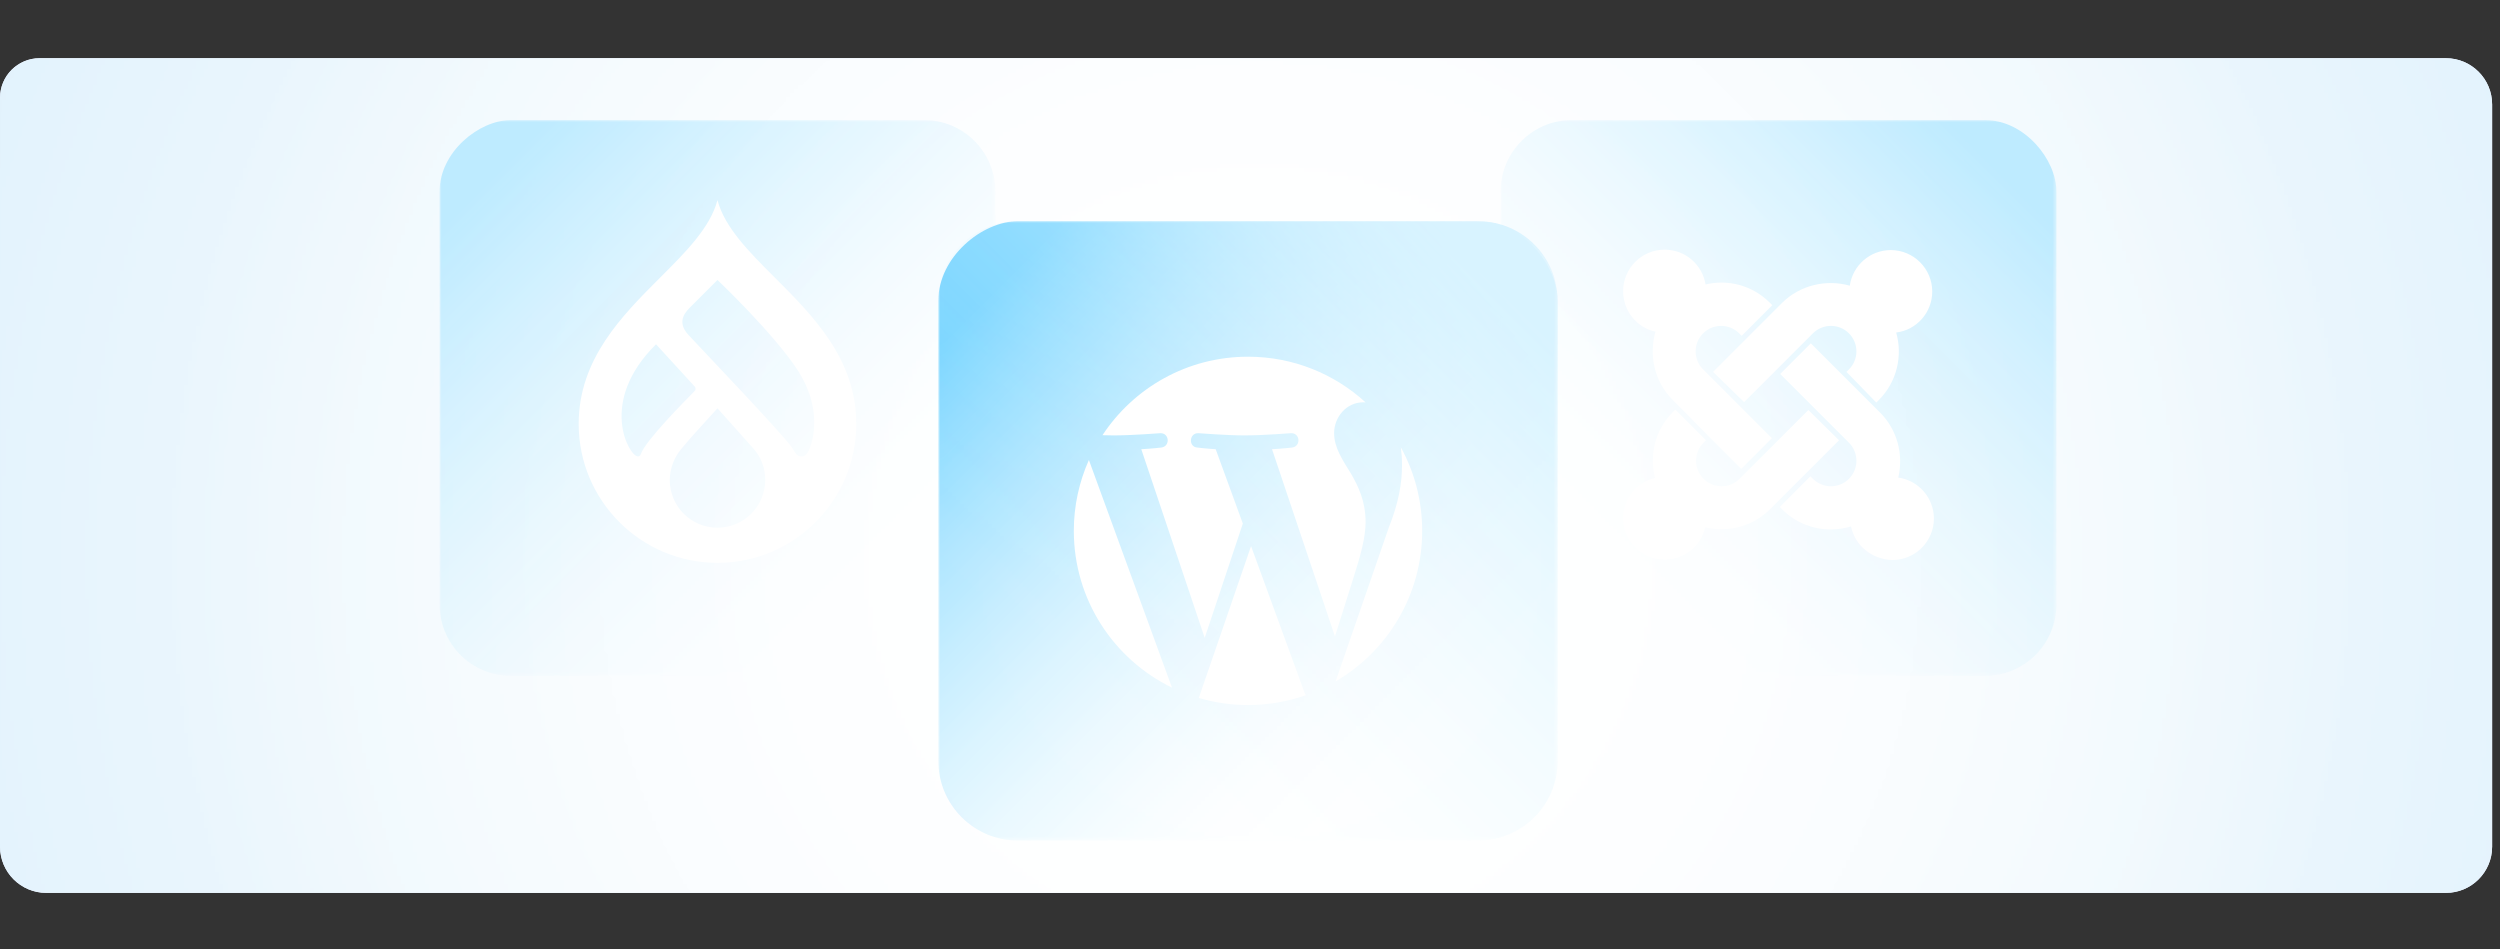 <?xml version="1.0" encoding="UTF-8"?>
<svg id="uuid-0ceb0a70-8e27-4c5d-b44b-9677122f02d8" data-name="Layer 1" xmlns="http://www.w3.org/2000/svg" xmlns:xlink="http://www.w3.org/1999/xlink" viewBox="0 0 632 240">
  <rect x="0" y="0" width="632" height="240" fill="#333333" stroke="none"/>
  <defs>
    <clipPath id="uuid-275e1cda-9287-4d2c-9029-dfce76ca8d54">
      <path d="M7.016,371.719h608.305c6.451,0,11.689,5.238,11.689,11.689v187.622c0,6.451-5.238,11.689-11.689,11.689H8.7c-6.451,0-11.689-5.238-11.689-11.689v-189.305c0-5.522,4.483-10.006,10.006-10.006Z" fill="none"/>
    </clipPath>
    <radialGradient id="uuid-0b672b94-7089-430f-bca4-64da49ffb78f" cx="-14190.085" cy="-4802.702" fx="-14190.085" fy="-4802.702" r="258.941" gradientTransform="translate(21551.516 -6693.765) scale(1.498 -1.496)" gradientUnits="userSpaceOnUse">
      <stop offset="0" stop-color="#fff"/>
      <stop offset=".085" stop-color="#fff" stop-opacity=".965"/>
      <stop offset=".224" stop-color="#fff" stop-opacity=".869"/>
      <stop offset=".399" stop-color="#fff" stop-opacity=".713"/>
      <stop offset=".603" stop-color="#fff" stop-opacity=".496"/>
      <stop offset=".83" stop-color="#fff" stop-opacity=".224"/>
      <stop offset="1" stop-color="#fff" stop-opacity="0"/>
    </radialGradient>
    <mask id="uuid-15346a7a-1629-4d8d-9350-dd139f120180" data-name="mask" x="-91.902" y="102.55" width="775.742" height="774.619" maskUnits="userSpaceOnUse">
      <ellipse cx="295.969" cy="489.86" rx="387.871" ry="387.31" fill="url(#uuid-0b672b94-7089-430f-bca4-64da49ffb78f)"/>
    </mask>
    <radialGradient id="uuid-24652046-71f2-4e70-98c6-a9298c11b411" cx="-14184.016" cy="-4795.106" fx="-14184.016" fy="-4795.106" r="186.658" xlink:href="#uuid-0b672b94-7089-430f-bca4-64da49ffb78f"/>
    <mask id="uuid-a724e2d7-cae0-4327-953c-6c3735e284e0" data-name="mask-1" x="25.461" y="199.306" width="559.196" height="558.386" maskUnits="userSpaceOnUse">
      <ellipse cx="305.059" cy="478.499" rx="279.598" ry="279.193" fill="url(#uuid-24652046-71f2-4e70-98c6-a9298c11b411)"/>
    </mask>
    <clipPath id="uuid-f1f9e6f1-b9be-4374-8fd4-86540bb8b77b">
      <path d="M7.016-311.281h608.305c6.451,0,11.689,5.238,11.689,11.689V-111.971c0,6.451-5.238,11.689-11.689,11.689H8.7c-6.451,0-11.689-5.238-11.689-11.689v-189.305c0-5.522,4.483-10.006,10.006-10.006Z" fill="none"/>
    </clipPath>
    <radialGradient id="uuid-9f68229e-d47a-426b-9c2f-2a426c5b545f" cx="-14169.389" cy="-4350.977" fx="-14169.389" fy="-4350.977" xlink:href="#uuid-0b672b94-7089-430f-bca4-64da49ffb78f"/>
    <mask id="uuid-483302a7-5917-47d1-b0f3-0ce7dffbe8bc" data-name="mask-2" x="-60.902" y="-573.115" width="775.742" height="774.619" maskUnits="userSpaceOnUse">
      <ellipse cx="326.969" cy="-185.805" rx="387.871" ry="387.31" fill="url(#uuid-9f68229e-d47a-426b-9c2f-2a426c5b545f)"/>
    </mask>
    <radialGradient id="uuid-33d07784-2c73-4a16-bb2e-51bfc48af8c9" cx="-14176.163" cy="-4350.977" fx="-14176.163" fy="-4350.977" r="186.658" xlink:href="#uuid-0b672b94-7089-430f-bca4-64da49ffb78f"/>
    <mask id="uuid-c43ba942-6992-4021-a3c6-65b7b3528d04" data-name="mask-3" x="37.224" y="-464.998" width="559.196" height="558.386" maskUnits="userSpaceOnUse">
      <ellipse cx="316.822" cy="-185.805" rx="279.598" ry="279.193" fill="url(#uuid-33d07784-2c73-4a16-bb2e-51bfc48af8c9)"/>
    </mask>
    <clipPath id="uuid-73abd7fd-c281-4135-8d5f-a14df95a51df">
      <path d="M10.016,14.719h608.305c6.451,0,11.689,5.238,11.689,11.689v187.622c0,6.451-5.238,11.689-11.689,11.689H11.7C5.248,225.719.01,220.481.01,214.03V24.724C.01,19.202,4.494,14.719,10.016,14.719Z" fill="none"/>
    </clipPath>
    <radialGradient id="uuid-717f8ac5-a406-4246-85dc-07a7dad491ee" cx="-14174.16" cy="-4568.929" fx="-14174.16" fy="-4568.929" xlink:href="#uuid-0b672b94-7089-430f-bca4-64da49ffb78f"/>
    <mask id="uuid-6bcc9227-53f1-4e38-aeec-e4db5eb4e97d" data-name="mask-4" x="-68.049" y="-247.115" width="775.742" height="774.619" maskUnits="userSpaceOnUse">
      <ellipse cx="319.822" cy="140.195" rx="387.871" ry="387.31" fill="url(#uuid-717f8ac5-a406-4246-85dc-07a7dad491ee)"/>
    </mask>
    <radialGradient id="uuid-729acf09-9006-4501-b3c8-8d78167b5a61" cx="-14174.16" cy="-4568.929" fx="-14174.16" fy="-4568.929" r="186.658" xlink:href="#uuid-0b672b94-7089-430f-bca4-64da49ffb78f"/>
    <mask id="uuid-ef08ee37-d1e2-4f98-b7fa-9ef1814026fe" data-name="mask-5" x="40.224" y="-138.998" width="559.196" height="558.386" maskUnits="userSpaceOnUse">
      <ellipse cx="319.822" cy="140.195" rx="279.598" ry="279.193" fill="url(#uuid-729acf09-9006-4501-b3c8-8d78167b5a61)"/>
    </mask>
    <linearGradient id="uuid-8764c2a8-6cdd-4273-b368-953d8067b2b2" x1="6904.356" y1="1646.622" x2="7044.865" y2="1506.113" gradientTransform="translate(-6525.003 -1475.763)" gradientUnits="userSpaceOnUse">
      <stop offset=".1" stop-color="#fff"/>
      <stop offset=".177" stop-color="#fff" stop-opacity=".797"/>
      <stop offset=".267" stop-color="#fff" stop-opacity=".588"/>
      <stop offset=".359" stop-color="#fff" stop-opacity=".408"/>
      <stop offset=".449" stop-color="#fff" stop-opacity=".261"/>
      <stop offset=".539" stop-color="#fff" stop-opacity=".147"/>
      <stop offset=".628" stop-color="#fff" stop-opacity=".065"/>
      <stop offset=".716" stop-color="#fff" stop-opacity=".016"/>
      <stop offset=".8" stop-color="#fff" stop-opacity="0"/>
    </linearGradient>
    <mask id="uuid-89e5e8ed-29c1-42b7-880a-46b738851ab0" data-name="mask-6" x="379.353" y="30.348" width="140.509" height="140.509" maskUnits="userSpaceOnUse">
      <rect x="379.353" y="30.348" width="140.509" height="140.509" transform="translate(899.216 201.204) rotate(-180)" fill="url(#uuid-8764c2a8-6cdd-4273-b368-953d8067b2b2)"/>
    </mask>
    <linearGradient id="uuid-a5eee271-68ab-4b18-905b-379a387a8f84" x1="4109.279" y1="4887.078" x2="4249.787" y2="4746.569" gradientTransform="translate(-3998.154 -4716.22)" xlink:href="#uuid-8764c2a8-6cdd-4273-b368-953d8067b2b2"/>
    <mask id="uuid-b72f405d-adca-4644-a8c3-c22e7923c73d" data-name="mask-7" x="111.126" y="30.348" width="140.509" height="140.509" maskUnits="userSpaceOnUse">
      <rect x="111.126" y="30.348" width="140.509" height="140.509" transform="translate(281.982 -80.778) rotate(90)" fill="url(#uuid-a5eee271-68ab-4b18-905b-379a387a8f84)"/>
    </mask>
    <linearGradient id="uuid-1821d3be-cac7-4718-9d18-ead4113113b7" x1="3790.248" y1="4362.876" x2="3946.823" y2="4206.3" gradientTransform="translate(-3553.043 -4150.38)" xlink:href="#uuid-8764c2a8-6cdd-4273-b368-953d8067b2b2"/>
    <mask id="uuid-ee581a7d-e07c-41e9-a768-34340c904b98" data-name="mask-8" x="237.206" y="55.918" width="156.576" height="156.576" maskUnits="userSpaceOnUse">
      <rect x="237.206" y="55.918" width="156.576" height="156.576" transform="translate(449.701 -181.288) rotate(90)" fill="url(#uuid-1821d3be-cac7-4718-9d18-ead4113113b7)"/>
    </mask>
    <linearGradient id="uuid-72aed2f4-3cc0-4dd6-b362-b0ed0a7a436d" x1="6212.509" y1="1010.447" x2="6369.085" y2="853.871" gradientTransform="translate(-5975.304 -797.944)" xlink:href="#uuid-8764c2a8-6cdd-4273-b368-953d8067b2b2"/>
    <mask id="uuid-49b965c5-6da9-4508-bcea-3befbdca08de" data-name="mask-9" x="237.206" y="55.918" width="156.576" height="156.576" maskUnits="userSpaceOnUse">
      <rect x="237.206" y="55.918" width="156.576" height="156.576" transform="translate(630.988 268.413) rotate(-180)" fill="url(#uuid-72aed2f4-3cc0-4dd6-b362-b0ed0a7a436d)"/>
    </mask>
  </defs>
  <g clip-path="url(#uuid-275e1cda-9287-4d2c-9029-dfce76ca8d54)">
    <g>
      <g mask="url(#uuid-15346a7a-1629-4d8d-9350-dd139f120180)">
        <ellipse cx="295.969" cy="489.86" rx="387.871" ry="387.31" fill="#fff"/>
      </g>
      <g mask="url(#uuid-a724e2d7-cae0-4327-953c-6c3735e284e0)">
        <ellipse cx="305.059" cy="478.499" rx="279.598" ry="279.193" fill="#fff"/>
      </g>
    </g>
  </g>
  <g clip-path="url(#uuid-f1f9e6f1-b9be-4374-8fd4-86540bb8b77b)">
    <g>
      <g mask="url(#uuid-483302a7-5917-47d1-b0f3-0ce7dffbe8bc)">
        <ellipse cx="326.969" cy="-185.805" rx="387.871" ry="387.31" fill="#fff"/>
      </g>
      <g mask="url(#uuid-c43ba942-6992-4021-a3c6-65b7b3528d04)">
        <ellipse cx="316.822" cy="-185.805" rx="279.598" ry="279.193" fill="#fff"/>
      </g>
    </g>
  </g>
  <g clip-path="url(#uuid-73abd7fd-c281-4135-8d5f-a14df95a51df)">
    <rect x="-10.483" y="8.672" width="644.942" height="222.826" fill="#f3effd"/>
    <g>
      <g>
        <rect x="-7.942" y="7.825" width="644.942" height="222.826" fill="#ddf0fc"/>
        <g mask="url(#uuid-6bcc9227-53f1-4e38-aeec-e4db5eb4e97d)">
          <ellipse cx="319.822" cy="140.195" rx="387.871" ry="387.31" fill="#fff"/>
        </g>
        <g mask="url(#uuid-ef08ee37-d1e2-4f98-b7fa-9ef1814026fe)">
          <ellipse cx="319.822" cy="140.195" rx="279.598" ry="279.193" fill="#fff"/>
        </g>
      </g>
      <g>
        <g mask="url(#uuid-89e5e8ed-29c1-42b7-880a-46b738851ab0)">
          <rect x="379.353" y="30.348" width="140.509" height="140.509" rx="18.065" ry="18.065" transform="translate(899.216 201.204) rotate(-180)" fill="#beebff"/>
        </g>
        <g>
          <path d="M424.362,102.606l-1.466-1.466c-4.714-4.714-6.076-11.313-4.4-17.284-4.714-1.048-8.171-5.238-8.171-10.266,0-5.761,4.714-10.475,10.475-10.475,5.238,0,9.533,3.771,10.37,8.799,5.657-1.362,11.837.209,16.237,4.609l.628.628-7.752,7.752-.628-.628c-2.514-2.514-6.599-2.514-9.114,0-2.514,2.514-2.514,6.599,0,9.114l17.389,17.389-7.752,7.752-8.171-8.171-7.647-7.752Z" fill="#fff"/>
          <path d="M433.057,94.016l17.389-17.389c4.609-4.609,11.313-6.076,17.179-4.4.733-5.133,5.133-9.009,10.37-9.009,5.761,0,10.475,4.714,10.475,10.475,0,5.342-3.981,9.742-9.114,10.37,1.676,5.866.209,12.466-4.4,17.075l-.628.628-7.542-7.752.628-.628c2.514-2.514,2.514-6.599,0-9.114-2.514-2.514-6.599-2.514-9.114,0l-17.389,17.389-7.856-7.647Z" fill="#fff"/>
          <path d="M467.94,133.088c-5.971,1.781-12.675.419-17.389-4.295l-.628-.628,7.752-7.752.628.628c2.514,2.514,6.599,2.514,9.114,0,2.514-2.514,2.514-6.599,0-9.114l-17.389-17.389,7.752-7.752,17.494,17.494c4.4,4.4,5.971,10.685,4.609,16.446,5.133.733,9.009,5.133,9.009,10.37,0,5.761-4.714,10.475-10.475,10.475-5.238-.105-9.533-3.771-10.475-8.485Z" fill="#fff"/>
          <path d="M464.902,111.3l-17.389,17.389c-4.504,4.504-10.79,5.971-16.446,4.609-1.048,4.714-5.238,8.171-10.266,8.171-5.761,0-10.475-4.714-10.475-10.475,0-4.923,3.457-9.114,8.066-10.161-1.466-5.866,0-12.151,4.504-16.656l.628-.628,7.752,7.752-.628.628c-2.514,2.514-2.514,6.599,0,9.114,2.514,2.514,6.599,2.514,9.114,0l17.389-17.389,7.752,7.647Z" fill="#fff"/>
        </g>
      </g>
      <g>
        <g mask="url(#uuid-b72f405d-adca-4644-a8c3-c22e7923c73d)">
          <rect x="111.126" y="30.348" width="140.509" height="140.509" rx="18.065" ry="18.065" transform="translate(281.982 -80.778) rotate(90)" fill="#beebff"/>
        </g>
        <path d="M195.821,70.122c-6.454-6.449-12.61-12.597-14.442-19.532-1.832,6.935-7.989,13.083-14.441,19.532-9.678,9.671-20.65,20.633-20.65,37.072.019,19.373,15.718,35.075,35.091,35.098,19.373-.022,35.074-15.723,35.093-35.098,0-16.438-10.97-27.401-20.651-37.072ZM161.203,115.371c-2.151-.072-10.094-13.76,4.639-28.334l9.75,10.649c.023.023.044.047.064.072.288.36.23.884-.13,1.172-2.326,2.386-12.241,12.329-13.473,15.767-.255.71-.626.683-.849.675ZM181.385,133.405c-6.665.003-12.071-5.399-12.073-12.064.044-2.926,1.109-5.745,3.008-7.972,2.176-2.661,9.059-10.146,9.059-10.146,0,0,6.777,7.595,9.042,10.12,1.974,2.193,3.054,5.046,3.028,7.997-.003,6.661-5.402,12.061-12.064,12.064ZM204.48,113.839c-.259.569-.851,1.518-1.646,1.548-1.419.051-1.572-.675-2.62-2.229-2.304-3.409-22.408-24.42-26.168-28.483-3.309-3.575-.466-6.094.852-7.414,1.654-1.658,6.481-6.481,6.481-6.481,0,0,14.393,13.657,20.389,22.988,5.996,9.332,3.931,17.407,2.712,20.071Z" fill="#fff"/>
      </g>
      <g>
        <g>
          <g mask="url(#uuid-ee581a7d-e07c-41e9-a768-34340c904b98)">
            <rect x="237.206" y="55.918" width="156.576" height="156.576" rx="20.131" ry="20.131" transform="translate(449.701 -181.288) rotate(90)" fill="#76d4ff"/>
          </g>
          <g mask="url(#uuid-49b965c5-6da9-4508-bcea-3befbdca08de)">
            <rect x="237.206" y="55.918" width="156.576" height="156.576" rx="20.131" ry="20.131" transform="translate(630.988 268.413) rotate(-180)" fill="#d8f3ff"/>
          </g>
        </g>
        <g id="uuid-cd9286a8-675a-4cfb-b134-300586c2f473" data-name="Logotype">
          <g id="uuid-b8e66951-9bba-4586-a8fe-04b1c895d135" data-name="W Mark">
            <path d="M271.462,134.205c0,17.428,10.128,32.491,24.817,39.627l-21.005-57.547c-2.443,5.476-3.813,11.536-3.813,17.919ZM345.219,131.984c0-5.444-1.955-9.211-3.63-12.143-2.232-3.629-4.325-6.699-4.325-10.327,0-4.047,3.069-7.815,7.394-7.815.195,0,.38.024.57.036-7.834-7.178-18.271-11.56-29.735-11.56-15.384,0-28.917,7.893-36.79,19.846,1.034.033,2.008.053,2.834.053,4.605,0,11.736-.56,11.736-.56,2.372-.139,2.653,3.348.281,3.629,0,0-2.386.279-5.039.418l16.034,47.695,9.637-28.899-6.86-18.796c-2.372-.139-4.618-.418-4.618-.418-2.374-.14-2.095-3.768.279-3.629,0,0,7.27.56,11.597.56,4.605,0,11.737-.56,11.737-.56,2.374-.139,2.653,3.348.281,3.629,0,0-2.389.279-5.039.418l15.913,47.331,4.542-14.393c2.018-6.29,3.201-10.747,3.201-14.515ZM316.268,138.056l-13.213,38.388c3.946,1.161,8.118,1.794,12.44,1.794,5.128,0,10.046-.885,14.623-2.497-.118-.188-.227-.388-.316-.607l-13.533-37.079ZM354.134,113.081c.189,1.402.296,2.907.296,4.527,0,4.466-.837,9.489-3.349,15.771l-13.448,38.883c13.091-7.632,21.894-21.814,21.894-38.058,0-7.655-1.956-14.852-5.393-21.123Z" fill="#fff"/>
          </g>
        </g>
      </g>
    </g>
  </g>
</svg>